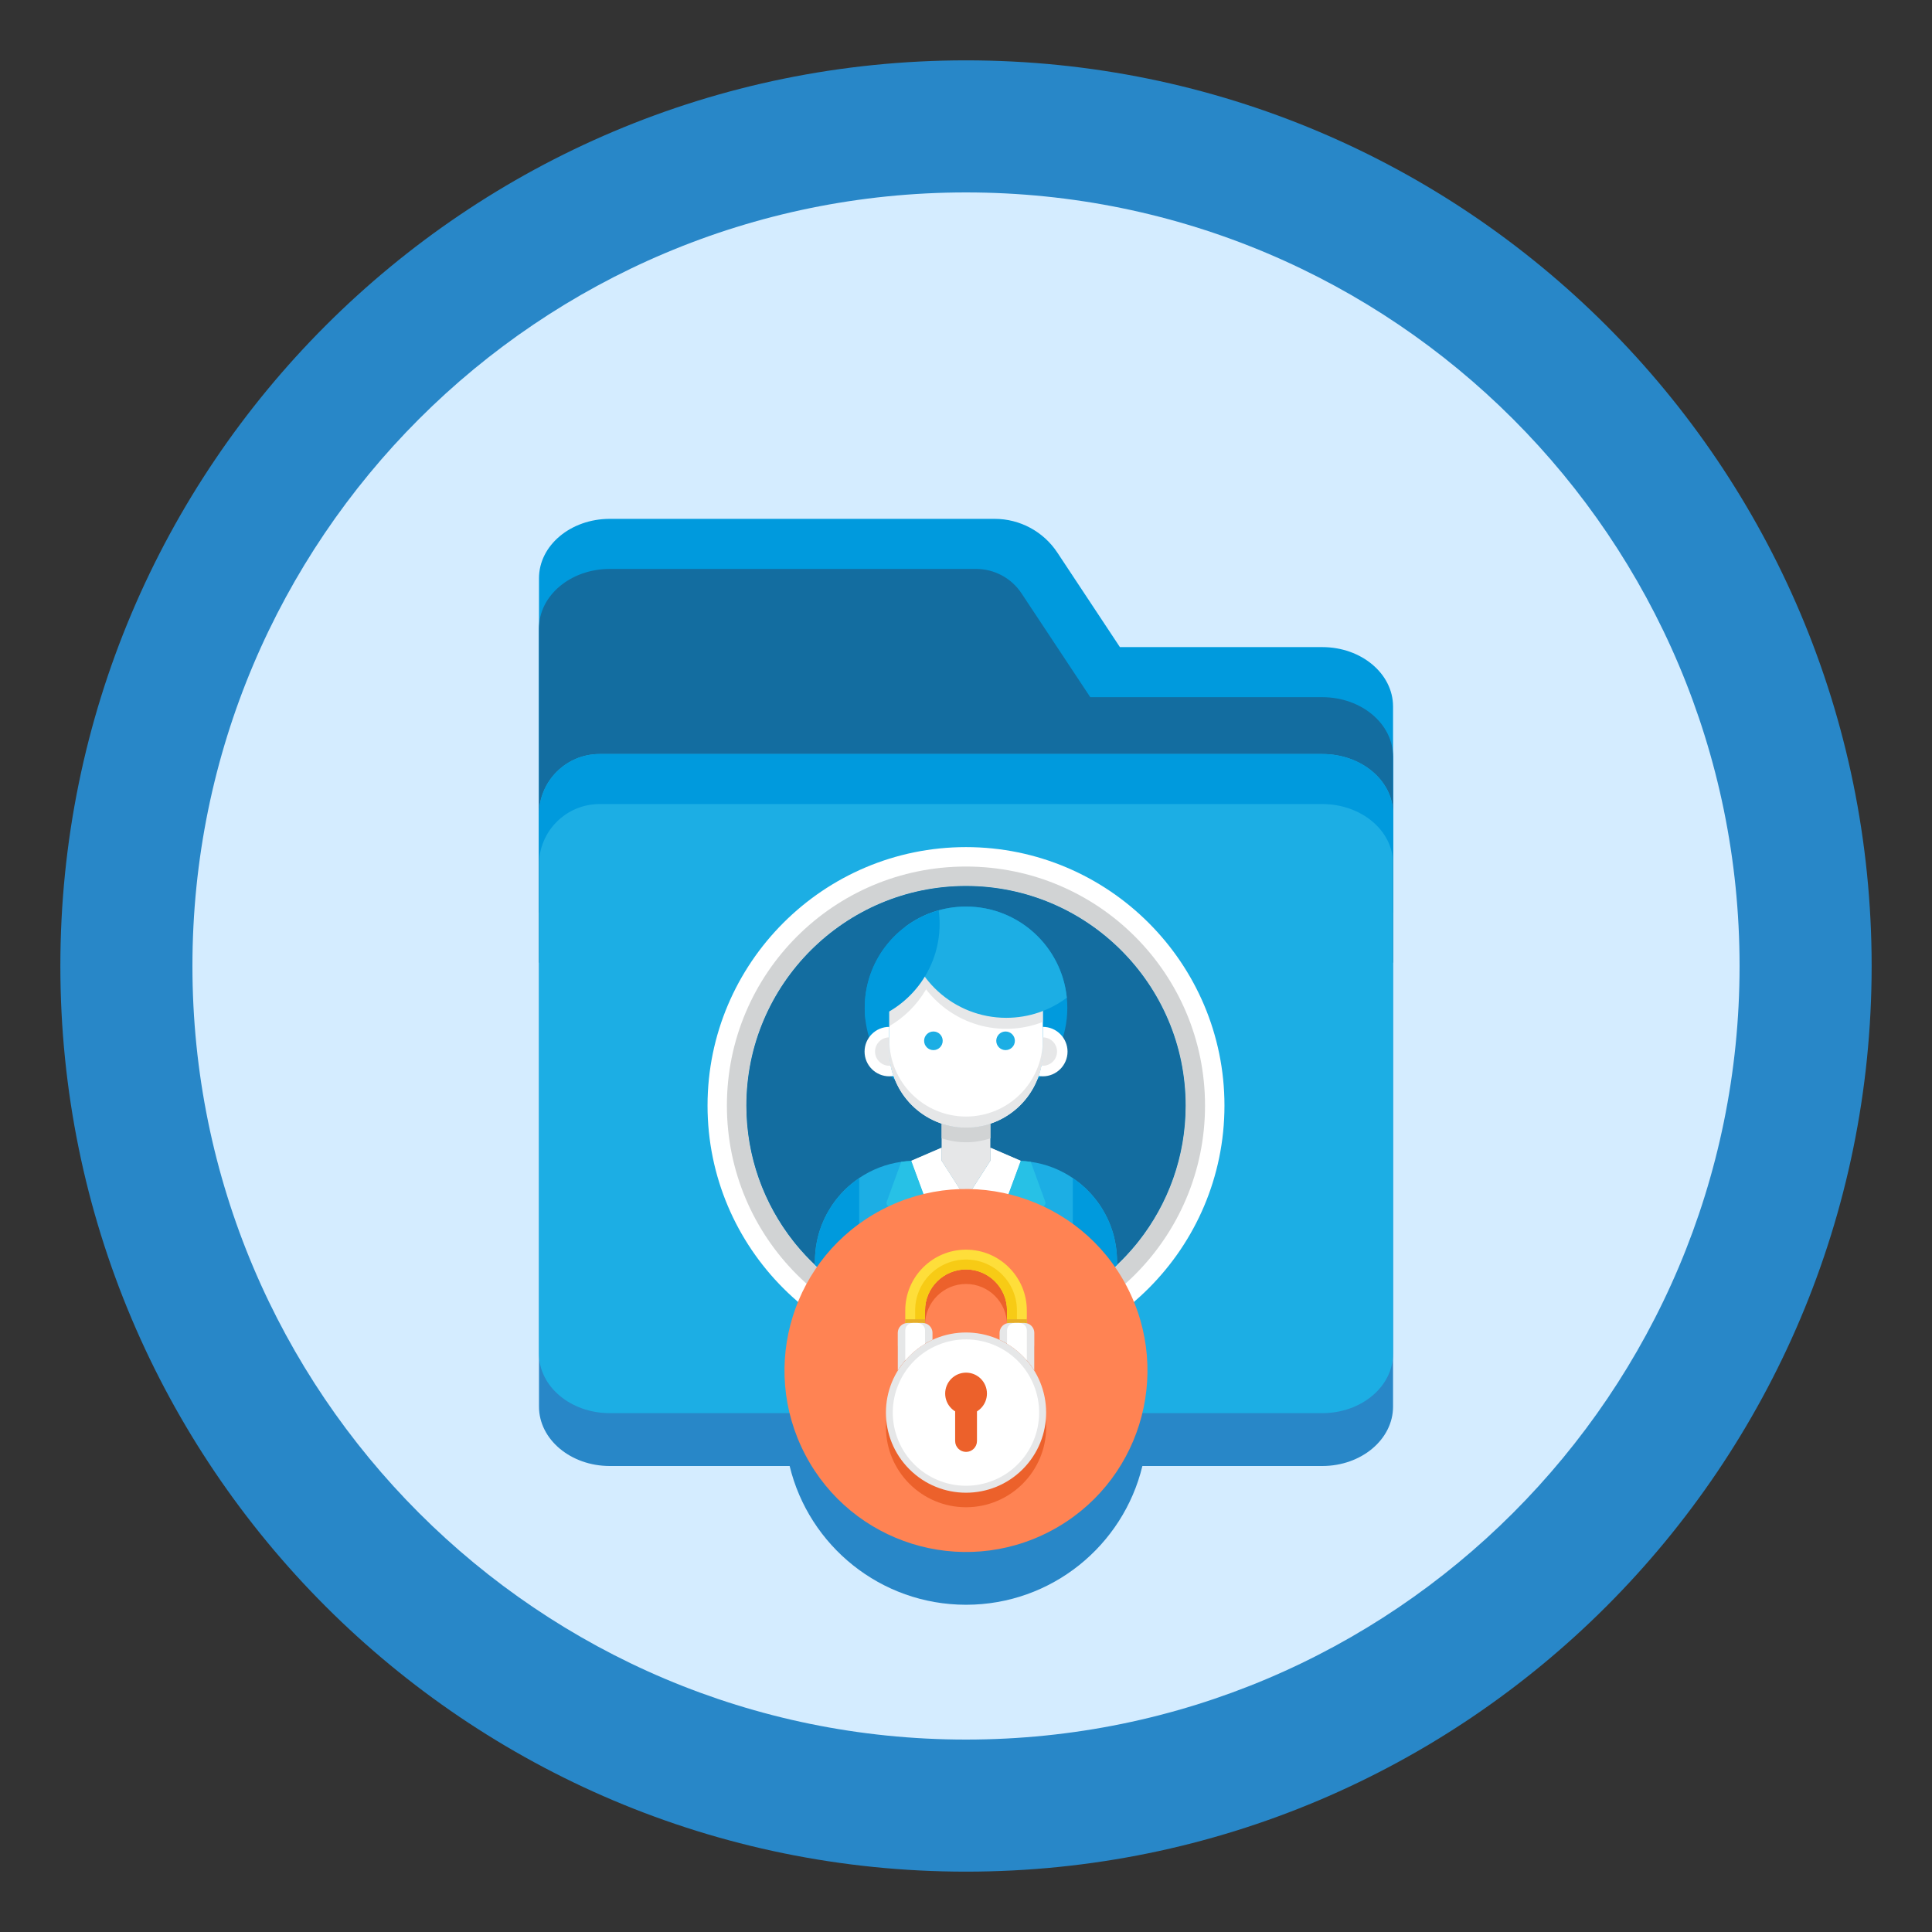 <svg width="50" height="50" viewBox="0 0 50 50" fill="none" xmlns="http://www.w3.org/2000/svg">
    <rect x="0" y="0" width="50" height="50" fill="#333333" stroke="none"/>
    <path d="M25 48.438C37.944 48.438 48.438 37.944 48.438 25C48.438 12.056 37.944 1.562 25 1.562C12.056 1.562 1.562 12.056 1.562 25C1.562 37.944 12.056 48.438 25 48.438Z" fill="#2887C8"/>
    <path d="M25 45.02C36.056 45.02 45.02 36.056 45.02 25C45.02 13.944 36.056 4.98 25 4.98C13.944 4.98 4.98 13.944 4.98 25C4.98 36.056 13.944 45.02 25 45.02Z" fill="#D4ECFF"/>
    <path d="M36.052 22.417V20.947V19.651C36.052 18.802 35.232 18.114 34.221 18.114H28.983L27.362 15.665C27.002 15.122 26.394 14.795 25.742 14.795H15.781C14.769 14.795 13.949 15.483 13.949 16.332V17.627V18.114V19.41V19.682V20.977V22.448C13.949 22.448 13.949 22.448 13.949 22.448V23.744V36.403C13.949 37.251 14.769 37.94 15.781 37.94H20.436C20.933 40 22.788 41.531 25.001 41.531C27.213 41.531 29.068 40 29.565 37.94H34.221C35.232 37.94 36.052 37.251 36.052 36.403V23.713V22.418C36.052 22.418 36.052 22.417 36.052 22.417Z" fill="#2887C8"/>
    <path d="M34.221 16.747H28.983L27.362 14.298C27.002 13.755 26.394 13.428 25.742 13.428H15.781C14.769 13.428 13.949 14.116 13.949 14.965V16.747V18.315V23.617H36.052V18.284C36.052 17.435 35.232 16.747 34.221 16.747Z" fill="#009ADD"/>
    <path d="M34.221 18.043H28.216L26.436 15.355C26.175 14.961 25.734 14.724 25.261 14.724H15.781C14.769 14.724 13.949 15.412 13.949 16.261V18.043V19.611V24.913H36.052V19.58C36.052 18.731 35.232 18.043 34.221 18.043Z" fill="#136DA0"/>
    <path d="M34.221 19.514H29.912H28.216H15.517C14.651 19.514 13.949 20.215 13.949 21.081V35.035C13.949 35.884 14.769 36.572 15.781 36.572H34.221C35.232 36.572 36.052 35.884 36.052 35.035V21.051C36.052 20.202 35.232 19.514 34.221 19.514Z" fill="#1CAEE4"/>
    <path d="M34.221 19.514H29.912H28.216H15.517C14.651 19.514 13.949 20.215 13.949 21.081V22.377C13.949 21.511 14.651 20.809 15.517 20.809H28.216H29.912H34.221C35.232 20.809 36.052 21.497 36.052 22.346V21.051C36.052 20.202 35.232 19.514 34.221 19.514Z" fill="#009ADD"/>
    <path d="M25 35.302C21.311 35.302 18.311 32.301 18.311 28.612C18.311 24.924 21.311 21.923 25 21.923C28.689 21.923 31.689 24.924 31.689 28.612C31.689 32.301 28.689 35.302 25 35.302ZM25 22.929C21.866 22.929 19.316 25.478 19.316 28.612C19.316 31.746 21.866 34.296 25 34.296C28.134 34.296 30.684 31.746 30.684 28.612C30.684 25.478 28.134 22.929 25 22.929Z" fill="white"/>
    <path d="M24.999 22.426C21.582 22.426 18.812 25.195 18.812 28.612C18.812 32.029 21.582 34.799 24.999 34.799C28.416 34.799 31.186 32.029 31.186 28.612C31.186 25.195 28.416 22.426 24.999 22.426ZM24.999 34.296C21.865 34.296 19.315 31.746 19.315 28.612C19.315 25.478 21.865 22.928 24.999 22.928C28.133 22.928 30.683 25.478 30.683 28.612C30.683 31.746 28.133 34.296 24.999 34.296Z" fill="#D1D3D4"/>
    <path d="M30.684 28.613C30.684 29.938 30.227 31.159 29.465 32.126C29.437 32.159 29.411 32.193 29.384 32.226C29.237 32.404 29.078 32.574 28.91 32.732C28.71 32.923 28.497 33.098 28.27 33.258C28.15 33.344 28.025 33.424 27.897 33.5C27.853 33.527 27.81 33.552 27.764 33.577C27.66 33.635 27.555 33.69 27.446 33.741L27.11 33.889C26.951 33.953 26.79 34.009 26.624 34.058C26.341 34.144 26.047 34.207 25.746 34.246C25.502 34.279 25.252 34.296 25 34.296C24.747 34.296 24.498 34.279 24.253 34.246C23.953 34.207 23.659 34.144 23.375 34.058C22.975 33.94 22.593 33.777 22.236 33.577C22.19 33.551 22.147 33.526 22.103 33.5C21.975 33.424 21.85 33.343 21.73 33.258C21.503 33.098 21.29 32.923 21.09 32.732C20.922 32.574 20.763 32.404 20.616 32.226C20.589 32.192 20.563 32.159 20.535 32.126C19.773 31.158 19.316 29.938 19.316 28.612C19.316 25.479 21.866 22.929 25 22.929C28.133 22.929 30.684 25.479 30.684 28.613Z" fill="#136DA0"/>
    <path d="M28.91 32.647V32.732C28.71 32.924 28.497 33.099 28.27 33.259C28.15 33.344 28.025 33.425 27.897 33.501C27.853 33.527 27.81 33.552 27.764 33.577C27.66 33.636 27.555 33.691 27.446 33.741L27.11 33.89C26.951 33.953 26.79 34.01 26.624 34.059C26.341 34.145 26.047 34.208 25.746 34.247C25.502 34.279 25.252 34.296 25 34.296C24.747 34.296 24.498 34.279 24.253 34.247C23.953 34.208 23.659 34.145 23.375 34.059C22.975 33.94 22.593 33.777 22.236 33.577C22.19 33.552 22.147 33.527 22.103 33.501C21.975 33.424 21.85 33.344 21.73 33.258C21.503 33.098 21.29 32.923 21.09 32.732V32.647C21.09 32.607 21.091 32.568 21.093 32.529C21.095 32.485 21.098 32.44 21.102 32.397C21.104 32.377 21.106 32.357 21.109 32.337C21.112 32.308 21.115 32.278 21.12 32.25C21.126 32.208 21.134 32.166 21.142 32.124C21.143 32.12 21.143 32.117 21.144 32.115C21.159 32.04 21.178 31.966 21.2 31.893C21.205 31.876 21.21 31.859 21.216 31.843C21.241 31.764 21.27 31.688 21.303 31.613C21.317 31.581 21.331 31.549 21.346 31.518C21.383 31.442 21.423 31.368 21.467 31.296C21.488 31.261 21.511 31.225 21.534 31.19C21.557 31.156 21.581 31.122 21.606 31.088C21.608 31.084 21.611 31.081 21.614 31.077C21.637 31.047 21.661 31.018 21.684 30.99C21.71 30.958 21.737 30.927 21.764 30.896C21.822 30.833 21.882 30.773 21.945 30.716C21.975 30.689 22.006 30.662 22.037 30.637C22.069 30.61 22.102 30.584 22.136 30.559C22.168 30.534 22.202 30.511 22.235 30.488C22.555 30.271 22.924 30.125 23.324 30.068C23.366 30.062 23.409 30.057 23.452 30.053C23.493 30.049 23.534 30.046 23.574 30.044H23.583C23.62 30.042 23.656 30.041 23.694 30.041H26.305C26.342 30.041 26.378 30.042 26.416 30.044H26.425C26.465 30.046 26.506 30.049 26.547 30.053C26.59 30.057 26.633 30.062 26.675 30.068C27.075 30.124 27.444 30.271 27.764 30.488C27.798 30.511 27.831 30.534 27.863 30.559C27.881 30.572 27.896 30.584 27.913 30.598C27.93 30.61 27.946 30.623 27.962 30.637C27.993 30.662 28.023 30.689 28.053 30.716C28.084 30.742 28.113 30.77 28.141 30.799C28.173 30.831 28.204 30.863 28.234 30.896C28.262 30.926 28.289 30.957 28.315 30.99C28.338 31.018 28.361 31.047 28.384 31.077C28.387 31.08 28.39 31.084 28.392 31.088C28.417 31.122 28.441 31.156 28.465 31.19C28.476 31.208 28.488 31.225 28.499 31.242C28.511 31.259 28.521 31.277 28.532 31.296C28.575 31.368 28.615 31.441 28.653 31.518C28.668 31.549 28.682 31.581 28.696 31.613C28.698 31.615 28.698 31.617 28.699 31.619C28.713 31.654 28.727 31.688 28.74 31.722C28.741 31.724 28.742 31.727 28.744 31.731C28.757 31.768 28.77 31.805 28.783 31.843C28.8 31.893 28.815 31.944 28.828 31.997C28.834 32.023 28.841 32.049 28.846 32.075C28.87 32.18 28.887 32.287 28.898 32.397C28.902 32.44 28.904 32.484 28.906 32.529C28.909 32.568 28.91 32.608 28.91 32.647Z" fill="#1CAEE4"/>
    <path d="M28.91 32.647V32.733C28.709 32.924 28.496 33.099 28.27 33.259C28.149 33.344 28.024 33.425 27.896 33.501C27.852 33.527 27.809 33.553 27.764 33.578V30.488C27.798 30.511 27.831 30.535 27.863 30.56C27.881 30.573 27.896 30.585 27.913 30.598C27.93 30.611 27.946 30.623 27.962 30.637C27.993 30.663 28.024 30.689 28.053 30.717C28.084 30.743 28.113 30.771 28.141 30.799C28.173 30.831 28.204 30.864 28.234 30.897C28.262 30.927 28.289 30.958 28.315 30.99C28.338 31.018 28.361 31.048 28.384 31.078C28.387 31.081 28.39 31.085 28.392 31.089C28.417 31.122 28.441 31.156 28.465 31.19C28.476 31.209 28.488 31.226 28.499 31.243C28.511 31.26 28.521 31.278 28.532 31.296C28.576 31.368 28.617 31.442 28.653 31.518C28.668 31.55 28.682 31.582 28.696 31.614C28.698 31.616 28.698 31.618 28.699 31.62C28.713 31.654 28.727 31.688 28.74 31.723C28.741 31.724 28.742 31.727 28.744 31.731C28.757 31.769 28.77 31.806 28.783 31.843C28.8 31.894 28.815 31.945 28.828 31.997C28.834 32.023 28.841 32.049 28.846 32.076C28.87 32.18 28.887 32.288 28.898 32.398C28.902 32.441 28.904 32.485 28.906 32.529C28.909 32.569 28.91 32.608 28.91 32.647Z" fill="#009ADD"/>
    <path d="M26.418 30.042L25.631 29.702V30.042L25 31.024L24.37 30.042V29.702L23.582 30.042L25 33.89L26.418 30.042Z" fill="#D1D3D4"/>
    <path d="M23.582 30.042L24.177 31.656C24.202 31.721 24.285 31.739 24.334 31.69L25 31.024L24.37 30.042V29.702L23.582 30.042Z" fill="white"/>
    <path d="M26.418 30.042L25.823 31.656C25.799 31.721 25.715 31.739 25.666 31.69L25 31.024L25.63 30.042V29.702L26.418 30.042Z" fill="white"/>
    <path d="M24.999 29.182C24.779 29.182 24.567 29.146 24.369 29.08V29.771V30.042L24.999 31.024L25.63 30.042V29.937V29.08C25.432 29.146 25.22 29.182 24.999 29.182Z" fill="#E6E7E8"/>
    <path d="M25.528 31.551L25.135 31.944C25.061 32.018 24.94 32.018 24.866 31.944L24.473 31.551L25 31.023L25.528 31.551Z" fill="#1CAEE4"/>
    <path d="M25.136 31.944C25.061 32.019 24.941 32.019 24.867 31.944L24.732 31.81L24.615 32.842L25.001 33.89L25.387 32.842L25.27 31.81L25.136 31.944Z" fill="#009ADD"/>
    <path d="M23.14 31.732L23.475 31.436C23.537 31.382 23.504 31.279 23.422 31.27L23.028 31.228C22.967 31.222 22.928 31.159 22.949 31.101L23.323 30.069C23.409 30.056 23.495 30.048 23.583 30.045L25 33.89L23.133 31.868C23.096 31.828 23.099 31.767 23.14 31.732Z" fill="#27C1E6"/>
    <path d="M26.86 31.732L26.525 31.436C26.463 31.382 26.495 31.279 26.578 31.27L26.971 31.228C27.033 31.222 27.072 31.159 27.051 31.101L26.676 30.069C26.591 30.056 26.504 30.048 26.417 30.045L25 33.89L26.867 31.868C26.903 31.828 26.9 31.767 26.86 31.732Z" fill="#27C1E6"/>
    <path d="M27.448 33.741L27.111 33.89H26.032C25.959 33.89 25.898 33.829 25.898 33.756C25.898 33.681 25.959 33.622 26.032 33.622H27.316C27.384 33.622 27.441 33.673 27.448 33.741Z" fill="#27C1E6"/>
    <path d="M22.236 30.488V33.578C22.19 33.552 22.147 33.527 22.103 33.501C21.975 33.425 21.85 33.344 21.73 33.259C21.503 33.099 21.29 32.924 21.09 32.733V32.647C21.09 32.608 21.091 32.569 21.093 32.529C21.095 32.485 21.098 32.441 21.102 32.398C21.104 32.377 21.106 32.357 21.109 32.337C21.112 32.308 21.115 32.279 21.12 32.251C21.126 32.208 21.134 32.166 21.142 32.125C21.143 32.121 21.143 32.118 21.144 32.116C21.159 32.04 21.178 31.966 21.2 31.894C21.205 31.876 21.21 31.859 21.216 31.843C21.241 31.765 21.27 31.688 21.303 31.614C21.317 31.582 21.331 31.549 21.346 31.518C21.382 31.442 21.422 31.367 21.467 31.296C21.488 31.261 21.511 31.226 21.534 31.19C21.557 31.156 21.581 31.122 21.606 31.089C21.608 31.085 21.611 31.081 21.614 31.078C21.637 31.048 21.661 31.018 21.684 30.99C21.71 30.958 21.737 30.927 21.764 30.897C21.822 30.833 21.882 30.773 21.945 30.717C21.975 30.689 22.006 30.662 22.037 30.637C22.069 30.61 22.102 30.585 22.136 30.56C22.168 30.535 22.203 30.512 22.236 30.488Z" fill="#009ADD"/>
    <path d="M25 28.704C26.448 28.704 27.622 27.531 27.622 26.083C27.622 24.636 26.448 23.462 25 23.462C23.552 23.462 22.379 24.636 22.379 26.083C22.379 27.531 23.552 28.704 25 28.704Z" fill="#009ADD"/>
    <path d="M25.002 29.182C23.905 29.182 23.016 28.293 23.016 27.195V26.164C23.016 25.067 23.905 24.178 25.002 24.178C26.099 24.178 26.988 25.067 26.988 26.164V27.195C26.988 28.293 26.099 29.182 25.002 29.182Z" fill="white"/>
    <path d="M25.001 29.182C24.781 29.182 24.569 29.146 24.371 29.08V29.459C24.569 29.525 24.781 29.562 25.001 29.562C25.222 29.562 25.433 29.525 25.632 29.459V29.08C25.434 29.146 25.222 29.182 25.001 29.182Z" fill="#D1D3D4"/>
    <path d="M23.015 27.196V26.575C22.662 26.575 22.375 26.862 22.375 27.215C22.375 27.568 22.662 27.855 23.015 27.855C23.052 27.855 23.088 27.852 23.124 27.846C23.053 27.642 23.015 27.423 23.015 27.196Z" fill="white"/>
    <path d="M26.988 26.575V27.196C26.988 27.423 26.949 27.642 26.879 27.846C26.914 27.852 26.951 27.855 26.988 27.855C27.341 27.855 27.628 27.568 27.628 27.215C27.627 26.862 27.341 26.575 26.988 26.575Z" fill="white"/>
    <path d="M25.002 28.896C23.905 28.896 23.016 28.007 23.016 26.91V27.195C23.016 28.292 23.905 29.182 25.002 29.182C26.099 29.182 26.988 28.292 26.988 27.195V26.91C26.988 28.007 26.099 28.896 25.002 28.896Z" fill="#E6E7E8"/>
    <path d="M23.016 26.165V26.556C23.792 26.104 24.315 25.265 24.319 24.302C23.559 24.581 23.016 25.308 23.016 26.165Z" fill="#E6E7E8"/>
    <path d="M26.043 26.626C26.376 26.626 26.694 26.562 26.988 26.448V26.164C26.988 25.067 26.099 24.178 25.002 24.178C24.427 24.178 23.912 24.423 23.549 24.812C23.89 25.865 24.877 26.626 26.043 26.626Z" fill="#E6E7E8"/>
    <path d="M23.434 23.982C23.565 25.306 24.683 26.341 26.042 26.341C26.63 26.341 27.172 26.148 27.609 25.821C27.477 24.496 26.36 23.462 25.001 23.462C24.413 23.462 23.871 23.655 23.434 23.982Z" fill="#1CAEE4"/>
    <path d="M22.379 26.084C22.379 26.203 22.388 26.32 22.403 26.435C23.507 26.127 24.317 25.114 24.317 23.911C24.317 23.792 24.309 23.675 24.293 23.56C23.189 23.868 22.379 24.881 22.379 26.084Z" fill="#009ADD"/>
    <path d="M24.397 26.936C24.397 27.069 24.29 27.177 24.157 27.177C24.024 27.177 23.916 27.069 23.916 26.936C23.916 26.803 24.024 26.695 24.157 26.695C24.29 26.695 24.397 26.803 24.397 26.936Z" fill="#1CAEE4"/>
    <path d="M26.265 26.936C26.265 27.069 26.157 27.177 26.024 27.177C25.891 27.177 25.783 27.069 25.783 26.936C25.783 26.803 25.891 26.695 26.024 26.695C26.157 26.695 26.265 26.803 26.265 26.936Z" fill="#1CAEE4"/>
    <path d="M23.014 27.195V26.847C22.811 26.847 22.646 27.011 22.646 27.214C22.646 27.417 22.811 27.582 23.014 27.582C23.027 27.582 23.039 27.579 23.052 27.578C23.027 27.454 23.014 27.326 23.014 27.195Z" fill="#E6E7E8"/>
    <path d="M26.989 27.195V26.847C27.192 26.847 27.356 27.011 27.356 27.214C27.356 27.417 27.192 27.582 26.989 27.582C26.976 27.582 26.964 27.579 26.951 27.578C26.975 27.454 26.989 27.326 26.989 27.195Z" fill="#E6E7E8"/>
    <path d="M27.18 39.628C29.477 38.424 30.363 35.586 29.159 33.289C27.955 30.991 25.117 30.105 22.82 31.309C20.522 32.513 19.636 35.352 20.84 37.649C22.044 39.946 24.883 40.832 27.18 39.628Z" fill="#FF8353"/>
    <path d="M26.75 35.823C26.755 35.831 26.762 35.839 26.767 35.847V34.871C26.767 34.749 26.683 34.648 26.569 34.622C26.571 34.622 26.573 34.622 26.574 34.623V34.29C26.574 33.422 25.868 32.717 25.001 32.717C24.134 32.717 23.428 33.422 23.428 34.29V34.518V34.623C23.43 34.622 23.431 34.622 23.433 34.622C23.32 34.648 23.235 34.749 23.235 34.871V35.847C23.24 35.839 23.247 35.832 23.252 35.823C23.048 36.144 22.928 36.524 22.928 36.933C22.928 38.078 23.856 39.007 25.001 39.007C26.146 39.007 27.075 38.078 27.075 36.933C27.074 36.524 26.954 36.144 26.75 35.823ZM23.94 34.29C23.94 33.705 24.416 33.229 25.001 33.229C25.586 33.229 26.062 33.705 26.062 34.29V34.518V34.622C26.063 34.622 26.065 34.622 26.067 34.622C25.953 34.648 25.869 34.749 25.869 34.87V35.05C25.88 35.055 25.89 35.062 25.901 35.068C25.628 34.936 25.324 34.86 25.001 34.86C24.678 34.86 24.373 34.936 24.101 35.068C24.112 35.062 24.122 35.055 24.133 35.05V34.87C24.133 34.749 24.048 34.648 23.935 34.622C23.936 34.622 23.938 34.622 23.94 34.622V34.518V34.29ZM26.115 35.187C26.117 35.188 26.119 35.189 26.121 35.19C26.117 35.188 26.114 35.186 26.11 35.184C26.112 35.185 26.114 35.185 26.115 35.187ZM26.364 35.372C26.374 35.382 26.385 35.391 26.395 35.401C26.398 35.403 26.4 35.406 26.402 35.408C26.387 35.394 26.372 35.38 26.356 35.367C26.359 35.369 26.361 35.37 26.364 35.372ZM23.886 35.187C23.888 35.185 23.89 35.185 23.891 35.184C23.888 35.186 23.884 35.188 23.881 35.19C23.882 35.189 23.884 35.188 23.886 35.187ZM23.607 35.401C23.617 35.391 23.627 35.382 23.638 35.373C23.64 35.37 23.643 35.369 23.645 35.367C23.629 35.38 23.614 35.395 23.599 35.409C23.602 35.406 23.604 35.403 23.607 35.401ZM26.573 35.584C26.58 35.592 26.587 35.598 26.593 35.606C26.587 35.598 26.58 35.592 26.573 35.584ZM23.428 35.584C23.422 35.592 23.415 35.598 23.409 35.606C23.415 35.598 23.422 35.592 23.428 35.584Z" fill="#EC612B"/>
    <path d="M25.001 32.341C24.133 32.341 23.428 33.047 23.428 33.914V34.246C23.448 34.241 23.469 34.239 23.491 34.239H23.877C23.899 34.239 23.92 34.241 23.94 34.246V33.914C23.94 33.329 24.416 32.853 25.001 32.853C25.586 32.853 26.062 33.329 26.062 33.914V34.246C26.082 34.241 26.103 34.239 26.125 34.239H26.511C26.533 34.239 26.554 34.241 26.574 34.246V33.914C26.574 33.047 25.868 32.341 25.001 32.341Z" fill="#FEDE3A"/>
    <path d="M25.001 32.597C24.273 32.597 23.684 33.186 23.684 33.914V34.239H23.877C23.898 34.239 23.919 34.241 23.94 34.246V33.914C23.94 33.329 24.416 32.853 25.001 32.853C25.586 32.853 26.061 33.329 26.061 33.914V34.246C26.082 34.241 26.103 34.239 26.124 34.239H26.318V33.914C26.318 33.186 25.728 32.597 25.001 32.597Z" fill="#F7CB15"/>
    <path d="M23.49 34.239H23.877C23.899 34.239 23.92 34.241 23.94 34.246V34.142H23.428V34.246C23.448 34.241 23.469 34.239 23.49 34.239Z" fill="#E7AD27"/>
    <path d="M26.125 34.239H26.512C26.533 34.239 26.555 34.241 26.575 34.246V34.142H26.062V34.246C26.082 34.241 26.104 34.239 26.125 34.239Z" fill="#E7AD27"/>
    <path d="M26.467 38.024C27.276 37.214 27.276 35.901 26.467 35.092C25.657 34.282 24.344 34.282 23.535 35.092C22.725 35.901 22.725 37.214 23.535 38.024C24.344 38.834 25.657 38.834 26.467 38.024Z" fill="#E6E7E8"/>
    <path d="M26.768 35.471V34.494C26.768 34.353 26.653 34.238 26.512 34.238H26.125C25.984 34.238 25.869 34.353 25.869 34.494V34.673C26.241 34.845 26.554 35.124 26.768 35.471Z" fill="#E6E7E8"/>
    <path d="M24.133 34.673V34.494C24.133 34.353 24.018 34.238 23.877 34.238H23.49C23.349 34.238 23.234 34.353 23.234 34.494V35.471C23.448 35.124 23.761 34.845 24.133 34.673Z" fill="#E6E7E8"/>
    <path d="M23.94 34.775V34.432C23.94 34.325 23.854 34.238 23.747 34.238H23.621C23.514 34.238 23.428 34.325 23.428 34.432V35.206C23.574 35.037 23.747 34.891 23.94 34.775Z" fill="white"/>
    <path d="M26.575 35.206V34.432C26.575 34.325 26.488 34.238 26.381 34.238H26.256C26.149 34.238 26.062 34.325 26.062 34.432V34.775C26.256 34.891 26.429 35.037 26.575 35.206Z" fill="white"/>
    <path d="M25.72 38.309C26.687 37.911 27.148 36.804 26.75 35.837C26.353 34.87 25.246 34.408 24.279 34.806C23.311 35.204 22.85 36.31 23.248 37.278C23.646 38.245 24.752 38.706 25.72 38.309Z" fill="white"/>
    <path d="M25.002 36.606C25.3 36.606 25.542 36.364 25.542 36.065C25.542 35.767 25.3 35.524 25.002 35.524C24.703 35.524 24.461 35.767 24.461 36.065C24.461 36.364 24.703 36.606 25.002 36.606Z" fill="#EC612B"/>
    <path d="M25.002 37.575C24.845 37.575 24.719 37.449 24.719 37.293V36.331H25.284V37.293C25.284 37.449 25.158 37.575 25.002 37.575Z" fill="#EC612B"/>
</svg>
